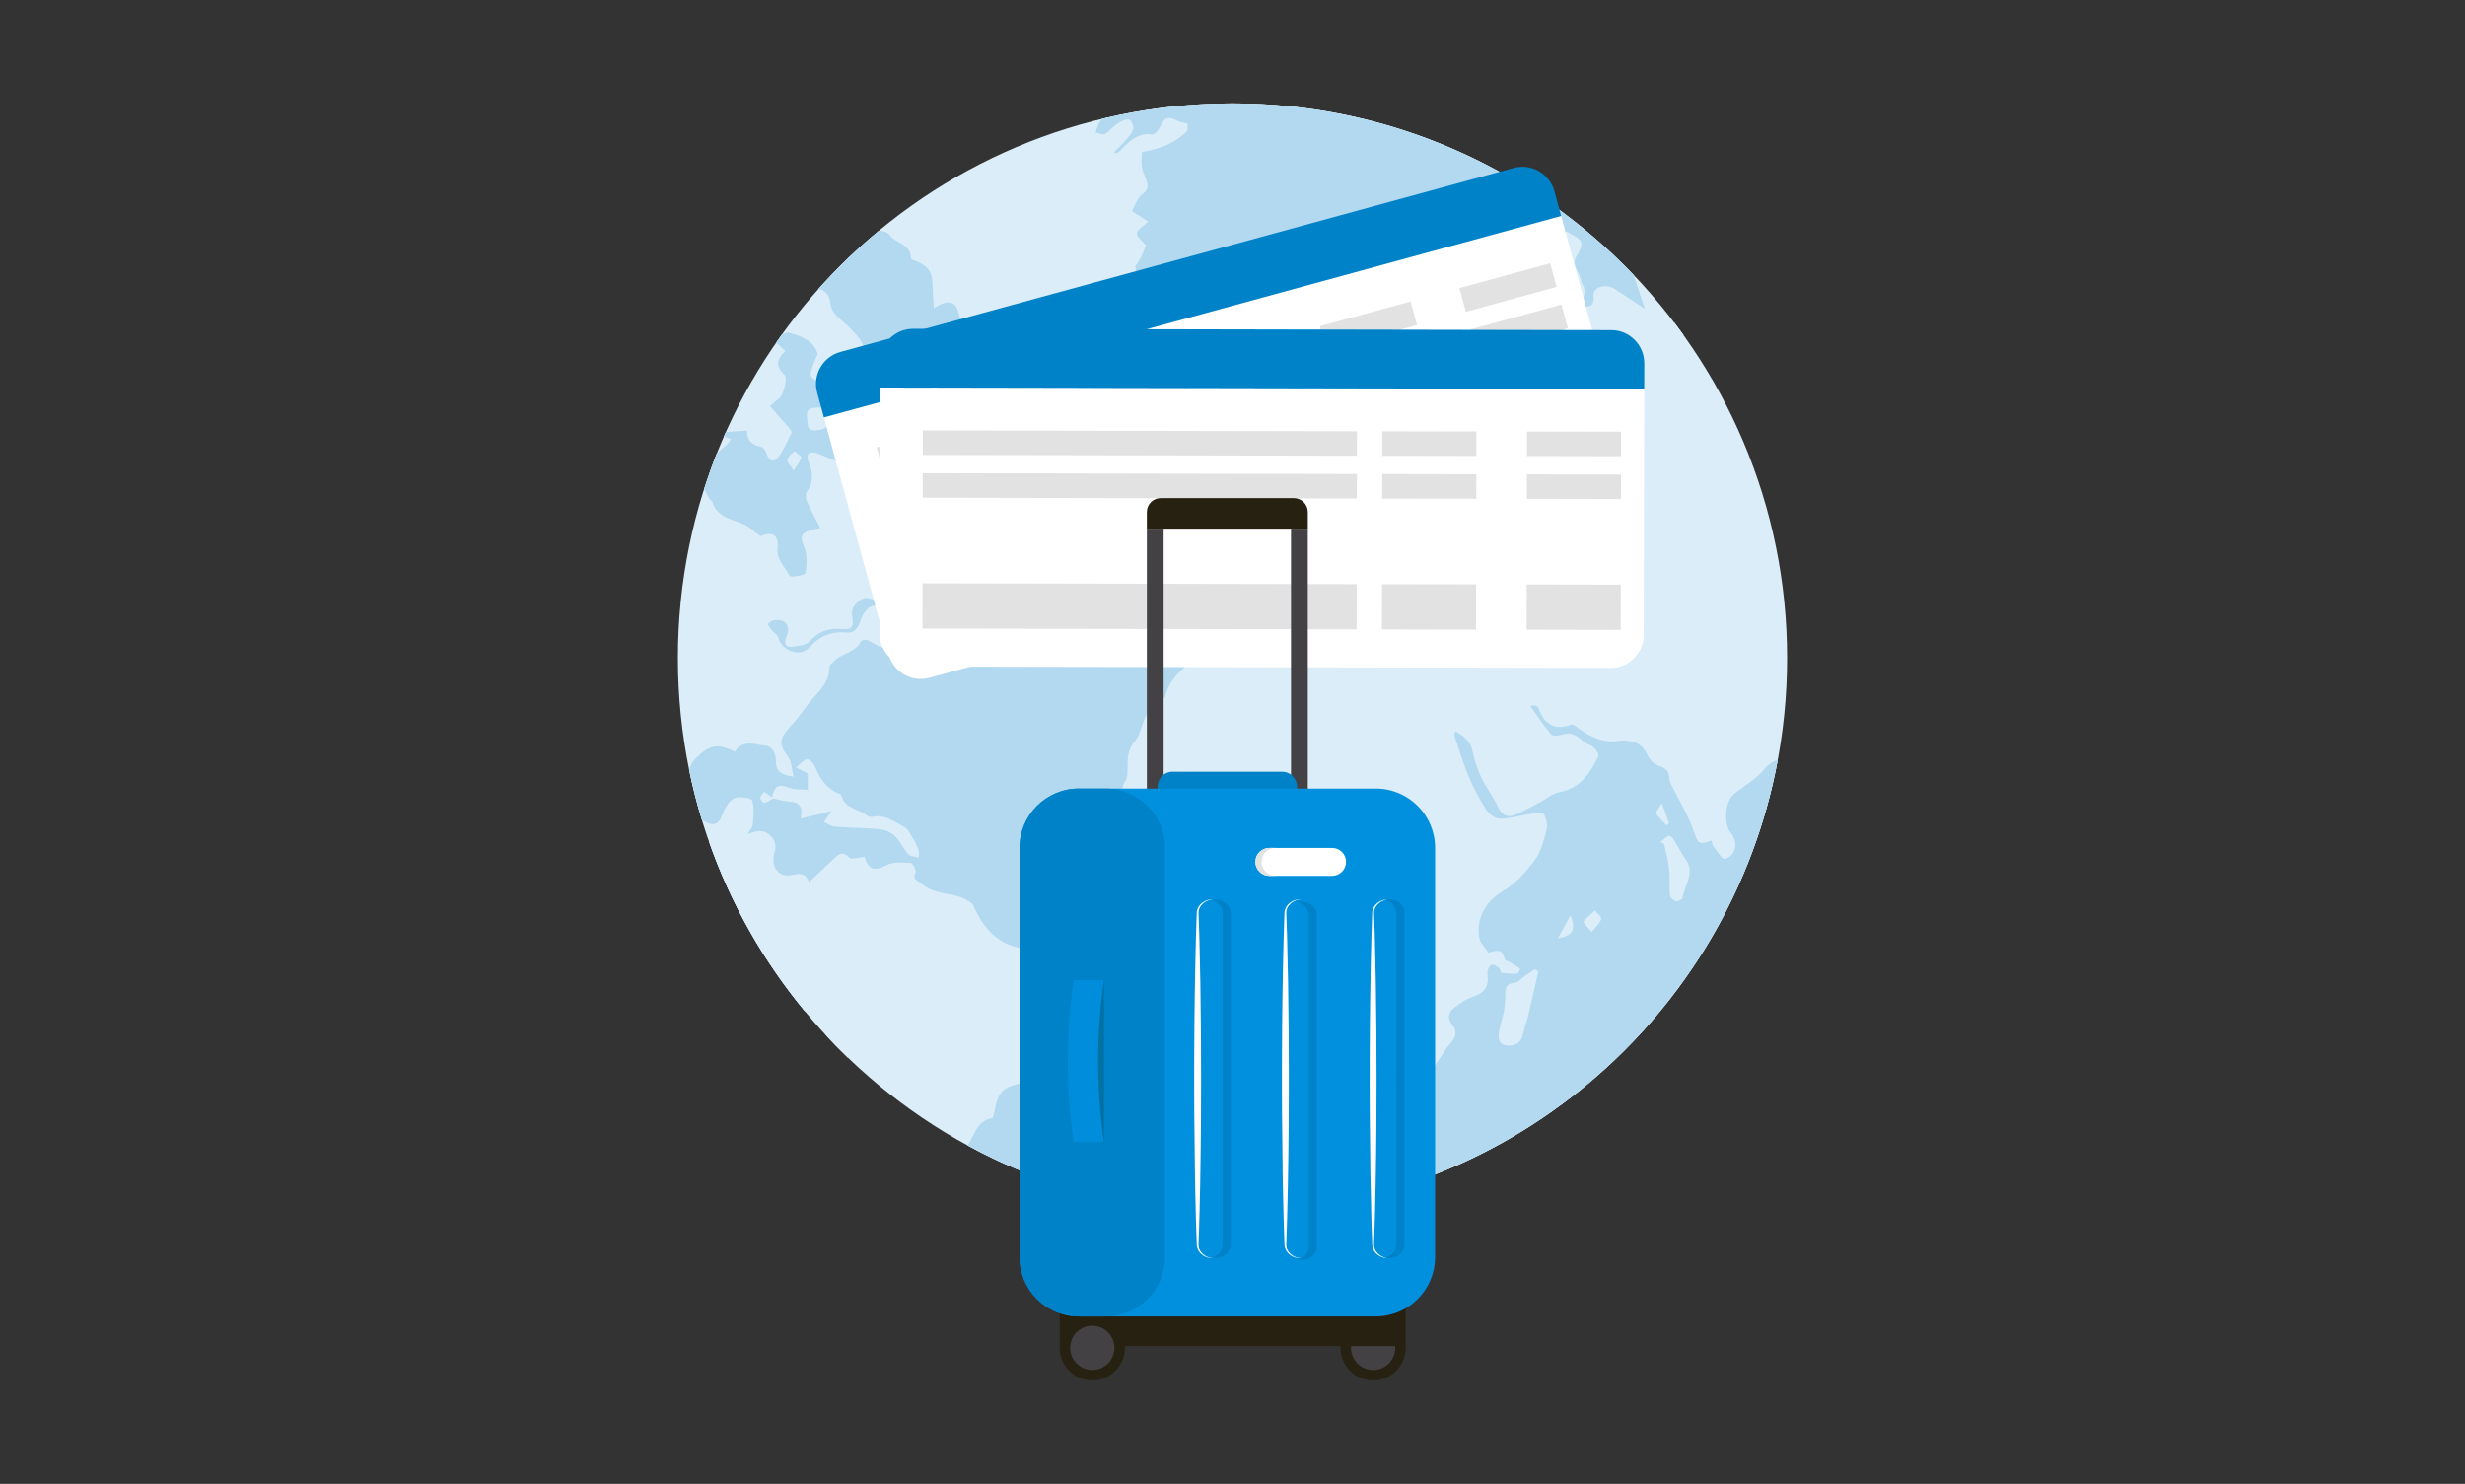 <?xml version="1.0" encoding="UTF-8"?>
<svg id="Travel" xmlns="http://www.w3.org/2000/svg" width="1794.21" height="1080" version="1.1" viewBox="0 0 1794.21 1080">
  <rect x="0" y="0" width="1794.21" height="1080" fill="#333333" stroke="none"/>
  <!-- Generator: Adobe Illustrator 29.6.0, SVG Export Plug-In . SVG Version: 2.1.1 Build 207)  -->
  <g id="_R_G_L_3_G">
    <path id="_R_G_L_3_G_D_0_P_0" d="M1300.792,478.922c0,222.96-180.743,403.687-403.687,403.687s-403.687-180.728-403.687-403.687S674.145,75.25,897.105,75.25s403.687,180.728,403.687,403.672Z" fill="#dbedf8"/>
    <path id="_R_G_L_3_G_D_1_P_0" d="M587.99,574.943c-.015-.015-.015-.03-.03-.046v.03q.015.015.03.015Z" fill="#dbedf8"/>
    <path id="_R_G_L_3_G_D_2_P_0" d="M607.977,758.613c-2.622-2.241-5.382-4.36-8.08-6.525,5.58,6.068,11.343,11.968,17.274,17.686,0-1.479-.091-2.927-.274-4.36-.229-2.638-5.9-4.345-8.919-6.8Z" fill="#dbedf8"/>
    <path id="_R_G_L_3_G_D_3_P_0" d="M603.525,583.206c-5.306-2.729-10.398-5.595-15.536-8.263,3.934,10.703,9.132,13.691,15.536,8.263Z" fill="#dbedf8"/>
    <path id="_R_G_L_3_G_D_4_P_0" d="M587.959,563.081v.03c.183.091.229.091,0-.03Z" fill="#dbedf8"/>
    <path id="_R_G_L_3_G_D_5_P_0" d="M1224.821,244.437c.168-.183.335-.366.503-.549-2.195-3.064-4.452-6.083-6.724-9.087-.64,2.272-1.418,4.513-2.256,6.647-1.464,3.446-4.543,6.037-8.263,10.489.991.991,3.4,3.659,5.672,6.022,4.254-5.168,7.288-9.483,11.069-13.523Z" fill="#dbedf8"/>
    <path id="_R_G_L_3_G_D_6_P_0" d="M577.485,674.469c2.028-4.223,4.086-8.355,7.44-11.633-.732-5.382-1.586-10.703-2.683-17.777-1.433,2.683-1.845,4.391-2.821,5.351-1.494,1.494-4.437,3.812-5.077,3.354-9.788-6.022-22.732-7.943-26.803-21.512-.366-1.662-2.516-3.4-4.376-4.04-4.528-1.586-9.331-2.866-14.148-3.537-6.022-.823-9.132-3.812-11.343-9.3-.457-1.174-1.021-2.226-1.708-3.156,16.008,45.738,39.975,87.726,70.3,124.286-1.387-4.406-1.631-9.605-3.446-13.981-1.433-3.857-4.559-7.318-7.547-10.444-7.471-7.852-8.035-22.945-1.265-31.361,1.357-1.86,2.409-4.162,3.476-6.251Z" fill="#dbedf8"/>
    <path id="_R_G_L_3_G_D_7_P_0" d="M1077.253,444.954c-8.05-13.066-17.701-16.39-29.654-10.901-3.751-4.391-7.852-9.026-12.075-13.874-2.47,3.979-4.452,7.943-7.196,11.526-2.378,3.4-7.776,6.846-2.836,10.886,2.958,2.439,9.864,3.491,13.112,1.738,7.349-3.873,13.783-3.324,20.948-.976,5.199,1.677,10.871,1.052,17.701,1.601Z" fill="#dbedf8"/>
    <path id="_R_G_L_3_G_D_8_P_0" d="M954.293,492.339c4.254.457,8.904.259,12.487,1.997,5.107,2.577,9.163,6.754,13.95,10.398,5.611-12.67,9.742-14.255,22.32-9.941,9.864,3.354,19.835,7.12,30.233,2.226,2.073-.915,4.94-.107,7.211.122,7.028,1.006,9.62-1.814,8.919-8.934-3.141.396-7.791,2.455-9.087,1.22-2.317-2.409-2.622-6.769-3.903-10.703q-19.332-.092-23.418-8.492c-2.485,1.357-5.153,2.592-8.934,4.681,2.043,1.54,3.705,3.629,5.458,3.812,4.894.762,7.272,3.354,4.711,7.074-1.387,1.952-7.333,3.217-9.041,1.952-6.464-4.864-11.77-10.718-17.487-16.374-.747-.823-.747-2.546-1.22-3.781-1.128-2.638-2.516-5.245-4.528-9.437-5.245,5.687-8.873,11.709-14.194,14.575-4.955,2.76-11.953,2.18-18.006,3.171-.091,2.729.686,6.495-.579,9.087-3.598,6.48.29,6.846,5.107,7.349Z" fill="#dbedf8"/>
    <path id="_R_G_L_3_G_D_9_P_0" d="M1132.033,421.536c1.57-.503,2.836-1.997,4.055-3.049-1.387-1.662-2.683-4.116-4.681-4.665-9.254-3.08-14.789,2.866-18.859,9.254-2.378,3.857-3.293,9.803-2.073,14.255,1.204,5.443,5.611,10.032,7.928,15.155.9,1.952.32,4.681-.579,6.815-.762,2.226-2.302,3.979-4.299,6.937,4.879,1.357,7.943,2.226,10.901,2.942,2.775.595,5.565.595,8.523.823-.854-3.08-1.54-6.358-2.287-9.575-.915-3.857-1.921-8.035-2.882-12.029-.579-3.034-.213-6.724-1.662-9.071-4.711-7.577-2.5-15.292,5.916-17.792Z" fill="#dbedf8"/>
    <path id="_R_G_L_3_G_D_10_P_0" d="M1284.342,559.635c-5.977,7.547-15.063,12.349-22.61,18.661-6.114,5.123-7.135,21.604-2.043,27.626,1.448,1.83,2.744,4.193,3.202,6.373,1.281,6.342-2.195,11.419-7.501,12.929-1.814.457-5.824-6.129-8.538-9.666-.762-.961-.686-2.5-.991-3.812-9.712,3.476-9.819,2.455-13.432-7.76-3.613-10.672-9.819-20.476-14.758-30.599-1.128-2.211-2.561-4.406-2.561-6.754-.213-5.321-2.5-7.577-7.486-9.132-3.461-1.128-7.211-4.665-8.431-7.836-3.049-7.044-8.096-9.986-15.124-10.581-1.586-.137-3.385-.229-5.046,0-12.105,2.272-21.985-3.049-31.514-9.986-1.037-.991-2.927-2.256-3.918-1.769-12.853,5.031-19.668-1.037-23.982-12.166-.076-.686-1.204-1.174-1.875-1.54-.381-.274-1.098,0-4.01,0,5.58,7.669,9.895,14.56,15.261,20.796,1.174,1.494,5.733,1.082,8.248.168,5.656-1.677,9.544,0,13.6,3.72,2.561,2.455,6.51,3.507,9.361,5.824,1.677,1.494,3.918,5.214,3.171,6.525-6.022,12.121-13.203,23.098-28.205,25.873-5.168,1.006-9.544,4.94-14.377,7.486-5.992,3.125-11.968,6.495-18.097,9.026-5.275,2.134-9.346.457-12.06-5.26-3.278-6.983-8.096-13.34-11.572-20.293-2.729-5.168-4.97-10.931-6.175-16.694-2.439-10.123-3.674-12.624-13.325-18.616-.32,1.052-1.204,2.134-1.067,2.927,3.324,10.108,6.495,20.537,10.718,30.477,3.522,8.355,7.821,16.481,12.791,24.074,2.195,3.171,6.815,6.388,10.184,6.251,8.111-.274,16.054-2.714,23.997-3.903,2.622-.32,7.135-.412,7.745.823,1.647,3.354,2.805,7.76,1.692,11.282-1.997,7.821-4.04,16.13-8.767,22.305-6.297,8.385-13.737,16.877-22.625,21.954-13.386,7.76-19.866,20.75-17.503,34.045.701,4.04,4.437,7.394,6.708,10.977,5.473-1.906,10.245-2.897,11.709,4.498.381,1.174,2.866,1.814,4.513,2.76,2.134,1.326,4.65,2.775,6.815,4.36.061.137-1.296,3.644-2.165,3.644-3.735.213-7.547,0-11.404-.64-.717-.046-.808-2.638-1.83-3.461-1.372-1.128-3.415-2.485-5.138-2.439-1.113,0-2.409,2.577-3.156,4.071-.244,1.235-.046,2.775,0,4.132,1.113,8.812-3.507,12.807-11.297,15.444-4.757,1.586-9.132,4.711-13.127,7.852-4.208,3.354-5.001,7.897-1.326,12.258,4.177,5.306,2.455,9.254-1.555,13.874-3.385,3.583-5.58,8.172-8.614,12.212-3.446,4.894-6.586,9.895-10.642,14.331-4.711,5.367-11.13,9.361-15.048,15.307-9.453,13.935-22.808,15.292-37.917,14.026-5.611-.366-8.324-2.592-8.507-8.538-.396-12.426-7.608-21.909-14.194-31.727-2.378-3.812-4.421-8.157-5.016-12.288-.701-6.312-.945-11.862-5.077-17.609-4.452-6.266-6.129-14.667-8.187-22.381-1.357-6.175.717-11.48,5.473-16.557,3.034-3.324,5.367-8.904,5.367-13.401-.091-11.114-3.43-21.375-12.929-28.815-6.861-5.26-11.358-11.023-4.543-20.155,1.906-2.531,1.128-8.538-.381-11.709-.884-1.631-6.434-.991-9.879-1.631-1.494-.32-3.4-1.357-4.604-2.592-5.839-5.763-12.548-6.937-18.585-1.799-5.641,4.757-11.435,3.476-17.731,2.668-4.559-.686-9.636-.412-13.645,1.174-6.358,2.363-12.105,3.507-17.442-1.936-10.428-11.175-21.909-21.832-30.629-34.273-4.711-6.678-9.437-16.207-3.4-26.01,1.509-2.226,1.311-5.717,1.372-8.751,0-7.074-.061-13.661,5.321-19.835,4.223-4.864,4.94-12.349,8.035-18.326,1.586-2.912,4.848-4.864,7.15-7.41,2.607-2.455,6.556-4.711,7.227-7.806,3.461-14.377,19.881-28.099,34.593-29.684,8.706-.762,17.152-4.269,25.614-6.449,1.021-.229,1.54-1.082,2.226-1.082h38.801c1.54-9.254,10.383-3.857,18.021-7.669-8.035-5.763-15.414-10.901-23.83-17.03,0,4.04.457,7.135-.29,9.758-.686,3.278-2.013,8.035-4.101,8.949-4.833,1.723-7.516-2.5-8.294-6.891-.244-3.049.366-6.312.686-9.498.381-2.805,1.403-5.626,1.738-7.76h-18.234c1.464,8.721-6.724,11.892-14.774,17.03,7.455-1.143,12.593-2.012,17.746-2.729.29,1.128.503,2.317.9,3.354-5.763,3.766-10.931,8.751-18.966,7.257-3.918-.64-7.257-.854-7.715,4.498-.366,1.586-1.982,4.086-3.263,4.315-9.712,1.814-19.408,3.186-29.074,4.36-1.235.046-3.446-1.143-3.781-2.226-4.315-13.569-8.675-27.55.518-40.357,2.363-3.171,9.239-3.263,13.996-4.254,2.058-.457,4.833.579,7.242.991,4.482.915,9.3,1.952,10.688-4.208,1.265-5.687.412-11.13-6.495-13.081-1.967-.549-4.193-.732-5.306-1.952-1.891-2.089-3.019-5.001-4.452-7.303,2.012-1.082,3.994-2.089,6.037-2.958,1.631-.64,3.415-.64,4.681-1.54,6.205-4.94,11.999-10.611,18.555-15.338,10.001-7.12,20.491-13.523,30.553-20.643,5.306-3.766,10.139-7.227,15.78-.961.473.488,3.857-.442,4.04-1.128,3.247-11.907,6.952-4.543,9.117-2.134,7.486-1.418,13.584-2.409,19.561-4.101,1.753-.534,4.299-2.394,4.94-4.025,3.308-8.751,6.51-17.609,9.026-26.65.488-2.165-1.022-5.26-1.86-7.76-1.342-2.851-3.247-5.351-4.543-8.294-.381-1.464-.32-3.263-.808-4.818q-5.229-12.349,4.376-21.329c3.385-3.278,7.242-6.22,9.941-10.032,1.631-2.317,1.631-5.946,2.043-8.98,0-.335-3.324-1.83-4.086-1.265-2.348,1.54-6.175,3.888-6.083,5.763,1.022,10.657-6.525,16.008-13.066,21.589-5.184,4.406-5.123,9.758-5.473,15.658-.381,3.537-2.378,6.952-3.476,10.581,0,.366-.198.732-.198,1.128-.747,3.232-1.769,6.358-2.455,9.529-.976,3.781-1.54,7.318-2.455,11.038-1.022,3.812-1.692,8.111-3.857,11.16-3.69,4.726-7.394,5.001-8.34-2.317-5.58,1.86-11.77,1.052-15.841,7.166-1.982,3.095-6.495,1.967-6.495-2.866-.061-4.65,1.022-9.102,1.57-14.24-1.952-.229-5.001.32-6.693-.945-3.644-2.5-8.172-5.534-9.483-9.453-2.089-5.763-1.891-12.38-2.089-18.722-.32-5.87,1.174-9.773,6.358-14.895,7.776-7.943,18.265-13.478,23.997-23.189,3.476-5.855,4.543-13.295,7.913-19.164,7.044-11.801,14.56-23.281,22.564-34.395,3.247-4.498,7.76-8.263,12.441-11.297,2.897-1.875,7.333-1.586,12.029-2.409,2.256-5.55,14.347-10.352,22.793-7.715,7.196,2.302,15.353,3.537,17.076,13.889.412,3.125,5.55,7.349,8.843,7.623,6.906.32,10.871,4.406,15.414,8.523,3.08,2.912,7.425,4.589,10.276,7.501,3.049,3.217,5.641,7.12,7.135,11.145,1.128,3.186.229,7.013.229,10.642,8.233-1.372,9.193-11.16,2.561-28.556,6.8-4.406,12.7-.991,17.929,2.821,7.73,5.489-.915,11.389.213,18.097,2.104-2.851,3.537-6.434,6.083-8.294,6.769-5.092,13.691-10.001,21.146-13.935,2.622-1.281,6.678.732,10.093.579,4.147,0,7.974-.351,12.014-.808,4.513-.549,8.126-1.052,7.242-7.989-.976-6.48,8.828-9.437,15.246-5.351,7.654,5.123,15.353,9.986,22.061,14.469-2.455-7.684-5.336-16.039-8.126-24.47-73.502-76.978-177.145-124.927-291.979-124.927-32.749,0-64.583,3.934-95.06,11.282-.747,1.128-1.692,2.226-2.287,3.415-.9,2.134-1.601,4.132-2.272,6.388,2.272.427,5.092,2.012,6.647,1.235,3.385-1.814,5.656-5.351,9.01-7.394,2.5-1.83,5.58-3.324,8.629-3.263,1.189,0,3.613,4.757,3.141,6.754-.747,3.095-3.568,5.992-5.733,8.584-2.439,2.958-5.321,5.489-8.538,8.843,1.662.274,1.952.503,2.134.274,1.082-.488,1.86-1.128,2.668-1.769,6.434-6.708,12.563-13.173,23.22-11.755,1.601.274,4.543-3.034,5.702-5.351,2.988-7.089,5.717-8.172,12.334-4.726,2.348,1.22,5.138,1.509,7.684,2.18v5.046c-9.209,9.605-20.933,13.6-33.115,15.551-.061,3.507-.686,6.724-.244,10.123.244,2.775,1.525,5.641,2.577,8.218,1.692,4.726,3.552,8.584-2.333,12.67-3.568,2.5-5.092,8.157-7.333,12.166,4.223,2.622,8.065,5.168,11.877,7.516-3.522,3.369-8.248,6.098-8.248,8.675.137,2.988,4.376,5.855,6.586,8.706-1.357,3.186-2.424,6.236-3.857,8.995-1.464,2.546-2.897,4.757-3.934,6.266.595,4.223,1.037,7.897,1.57,11.541-4.162-.93-8.218-1.83-11.618-2.699-4.985,2.409-10.2,4.864-16.557,7.776,5.062,2.988,9.437,6.754,14.56,8.34,8.111,2.5,9.849,5.9,5.092,14.53-6.266-4.543-12.532-9.117-19.957-14.53-1.967,5.443-3.72,10.276-6.098,17.152,6.769.366,13.051.686,20.171,1.235-1.022,1.906-1.433,3.446-2.195,4.36-5.611,5.672-22.153,8.401-29.456,5.626-1.677-.64-4.955,1.494-6.586,3.217-3.476,4.223-6.19,9.392-9.895,13.386-1.25,1.372-5.062,1.189-7.638.778-3.202-.595-7.73-3.949-9.651-2.866-4.116,3.003-8.843,7.318-10.337,12.121-2.226,6.358-1.098,13.661-2.455,20.369-.488,3.095-2.943,6.51-5.687,8.309-1.586.96-5.123-.945-7.76-1.677-1.967-.442-3.994-2.028-5.9-1.906-6.48.823-10.672-2.546-15.094-6.617-4.818-4.726-6.891-9.27-1.326-15.765-11.023-2.531-11.618-10.154-10.459-18.234.29-1.692,1.982-3.766,3.446-4.681,8.141-3.842,10.794-10.017,7.349-18.463-.457-1.494-1.128-3.034-1.479-4.726-1.921-11.114-7.227-13.569-18.677-6.175-.381-5.885-.762-10.794-.854-15.643-.198-10.672-2.744-14.758-12.41-18.753-1.265-.412-3.461-1.037-3.461-1.906.213-10.444-11.008-10.627-15.46-16.969-1.647-2.165-4.574-3.125-7.76-3.125-15.688,12.99-30.37,27.169-43.924,42.369,4.315.915,7.791,4.177,8.34,9.361.701,5.855,3.293,9.209,7.349,12.654,5.123,4.223,9.895,8.858,13.904,14.072,2.729,3.461,3.69,8.126,5.656,11.983,2.058,3.994,3.812,8.309,6.891,11.252,6.815,6.541,14.408,12.395,21.467,18.478-1.448,2.226-2.043,3.217-2.729,4.04-9.376,10.52-11.557,10.078-17.914-2.729-.823-1.448-2.821-3.263-3.903-3.141-1.525.152-3.522,2.455-3.43,3.735.32,3.949.686,8.294,2.882,11.252,2.409,3.446,6.693,6.449,10.642,8.08,7.791,3.125,4.97,7.166,1.662,11.358-2.775,3.385-7.532,5.656-5.534,11.389-2.058.579-5.275,2.577-6.449,1.677-10.825-7.227-21.512-14.987-32.947-22.976-1.296.503-3.003,1.952-5.016,2.18-3.446.229-8.767,1.784-8.767-4.177,0-4.62-3.537-12.014,6.236-12.014,6.159,0,8.568-3.278,9.041-9.224.213-3.4,2.333-6.525,3.232-9.849,1.021-3.308,1.281-6.906.717-10.749-6.434,2.668-7.288,16.191-16.42,7.623-2.256-2.058,1.891-11.084,4.437-16.923-2.897-9.773-11.938-13.035-21.375-15.582-1.342-.442-2.882,1.235-4.421,1.418-.076,0-.137.015-.213.015-1.509,2.104-3.003,4.238-4.467,6.373h.046c2.47.778,4.254,3.461,6.846,5.641-6.419,6.114-7.364,10.977-.564,17.335,2.119,1.982.229,9.666-1.647,13.874-1.387,3.415-5.626,5.778-9.041,8.812,4.543,5.031,9.102,10.489,13.981,15.932.778.991,2.165,2.821,1.891,3.278-3.003,6.114-5.626,12.654-9.651,17.914-3.491,4.498-7.028,3.003-8.629-2.668-.64-1.906-2.531-4.589-4.132-4.772-7.12-1.326-10.352-5.306-10.093-11.8-5.077.32-9.971.686-15.368,1.082-.503,1.098-.976,2.211-1.464,3.324,1.708.503,3.4,1.021,5.245,1.586-1.433,1.952-2.302,3.857-3.918,5.031-2.516,1.952-4.757,4.055-6.724,6.312-3.232,8.187-6.175,16.496-8.873,24.927.717,2.47,2.607,5.001,3.857,7.425.427.915,1.952,1.372,2.058,2.363,4.65,14.484,20.826,11.999,29.501,20.567,1.448,1.494,3.568,2.729,5.626,4.223,8.126-3.629,13.462-.915,12.319,8.401-.9,9.117,5.626,13.965,8.873,20.598.32,1.189,11.145-.595,11.358-2.089,1.082-5.992,1.494-13.173-.823-18.844-2.958-7.166-2.958-10.337,4.97-12.487,1.662-.396,3.247-.854,6.632-1.525-3.461-6.891-6.906-13.218-9.697-19.515-1.021-1.997-1.082-5.443,0-7.044,5.351-7.12,4.315-13.981,1.204-21.558-.793-1.723-1.128-4.574-.091-5.672.747-1.128,3.705-1.54,5.321-.945,5.915,1.906,11.45,5.306,17.442,6.449,10.398,1.952,12.456,8.66,11.755,17.503-.076,2.195,0,4.315,0,7.044,7.12-.991,13.325,13.981,20.46-.366,5.55,2.775,9.559,6.266,9.712,13.081,0,1.631,1.708,3.751,3.003,5.031,5.473,5.168,11.023,10.062,18.753,17.152-3.918,2.409-6.678,4.269-9.498,6.22.061.549.183,1.235.274,2.043,2.638-.412,5.656,0,7.852-1.326,6.419-3.339,12.258-2.394,13.31,4.223,1.021,5.443.152,11.892-1.647,17.335-1.677,4.818-4.04,8.08,2.775,9.94,1.159.457,2.714,2.729,2.394,3.415-.884,1.906-2.317,4.36-3.888,4.803-3.339.869-7.089,1.189-10.428.778-3.019-.274-5.519-1.86-8.279-2.866,1.22-2.18,2.363-4.437,3.568-6.708.793-1.677,1.586-3.4,3.186-6.678-2.805.64-4.162.564-4.711,1.128-10.703,11.633-23.647,11.45-37.399,7.776-5.702-1.647-13.127,5.9-12.227,11.892,1.586,8.843.473,10.977-8.08,10.383-9.422-.717-16.252,1.952-22.671,8.949-2.76,3.08-8.675,3.537-13.371,3.949-4.787.457-5.214-3.049-3.766-6.724,3.629-8.431-.229-13.843-8.919-12.471-1.723.229-3.08,1.631-4.62,2.485.991,1.631,1.952,3.324,3.247,4.757,1.433,1.83,4.101,3.385,4.62,5.412,2.302,9.3,15.658,14.469,22.381,7.166,7.76-8.568,16.313-11.922,27.428-11.023,5.809.64,8.446-3.674,10.047-9.026,1.265-3.69,4.01-7.852,7.013-9.62,3.476-1.921,7.15-.549,10.444,3.674,1.936,2.485,8.096,1.448,12.212,2.256,4.391.869,11.618-3.034,11.618,6.053,0,7.654-4.513,9.88-11.618,10.931-4.421.762-8.157,6.48-12.258,6.754-3.964.274-8.141-3.674-12.365-5.306-1.433-.686-4.33-.137-4.742.64-4.086,8.538-14.438,8.66-20.064,14.972-1.113,1.22-2.927,2.5-2.927,3.735.107,9.071-4.848,15.155-10.642,21.36-6.342,6.952-11.343,15.17-17.838,22.061-8.37,9.346-8.69,12.578-1.311,22.549,2.272,3.278,2.134,8.233,3.72,13.843-8.797-.9-13.127-3.857-12.913-11.069,0-6.129-2.805-11.114-8.233-11.48-7.242-.64-16.024-4.665-21.543,4.482-12.929-6.205-18.509-5.214-28.922,5.184-2.043,2.089-3.522,4.757-4.498,7.76,2.516,12.334,5.611,24.47,9.239,36.362,1.418,1.159,2.958,2.089,4.62,2.714,4.879,1.906,7.943.046,9.956-5.351,1.738-4.772,4.742-10.352,8.858-12.67,3.4-1.891,12.517-.442,13.218,1.509,1.83,5.489.854,11.922.381,18.006-.305,1.875-2.272,3.461-3.476,6.586,8.035-3.949,14.53-3.003,18.966,4.269.991,1.723,1.433,4.803.915,6.937-1.723,6.449-2.638,12.67,3.4,17.167,2.256,1.494,5.672,1.906,8.37,1.357,5.016-.823,9.986-2.866,12.776,5.092,6.327-5.733,11.953-11.267,17.777-16.664,3.293-3.125,6.388-6.586,11.557-1.235,1.723,1.677,6.937-.183,11.236-.488,2.272,8.843,6.891,10.886,15.963,6.037,4.879-2.592,11.648-1.86,17.548-1.631,1.357.031,4.162,5.306,3.583,6.891-2.5,5.534,1.052,5.443,4.376,8.309,10.2,8.889,24.058,5.717,34.456,12.792,1.25.915,2.882,1.952,3.232,3.186,8.446,19.332,21.817,31.712,44.016,31.758.701,0,1.784-.229,2.5.274,7.242,5.138,15.475,7.76,24.348,9.895,6.098,1.586,6.632,19.332,1.25,25.415-2.348,2.775-4.787,5.321-7.532,7.532-5.153,3.903-7.12,8.614-6.815,14.987.198,3.034-1.814,6.129-3.095,9.026-.701,1.86-2.927,3.491-2.866,4.818,1.769,10.977-10.001,14.606-12.395,23.311-.244.823-2.119,1.281-3.339,1.738-15.261,3.537-18.143,6.449-20.994,22.183-.183,1.372-.823,3.507-1.372,3.644-11.191,1.814-12.761,12.227-17.884,19.911,57.28,31.178,122.945,48.894,192.757,48.894,197.62,0,362.05-142.002,396.857-329.53-3.339.915-6.449,2.866-9.62,6.556ZM1124.913,185.983c1.204-1.357,1.753-3.629,1.814-5.397.976-7.76,5.717-10.764,14.042-11.938,3.4,2.272,8.172,3.812,9.864,7.181,1.235,2.134-.686,7.074-2.668,9.879-5.077,7.227,1.86,12.121,2.866,18.25.259,2.577,2.561,4.864,2.622,7.349.32,2.18-.656,5.138-2.195,6.358-1.098.915-3.827-.366-6.038-.961-2.912-.9-6.495-1.57-8.843-3.446-4.345-3.217-8.599-7.166-12.456-11.023-5.123-5.595-3.461-10.977.991-16.252ZM1110.947,213.258c1.326-.183,2.577-.366,3.842-.366,2.363,3.552,6.22,6.861,6.632,10.627.152,2.317-4.62,5.763-7.897,7.12-1.555.549-6.769-2.958-6.663-3.994.457-4.635,2.546-8.98,4.086-13.386ZM857.587,354.27c.427-.9,5.428-1.128,6.632,0,6.586,6.037,9.849,13.889,9.239,23.022,4.543-7.898,4.086-7.577-1.006-14.072-2.15-2.76-2.79-6.769-4.132-10.352-1.753-4.711-3.613-9.437-5.001-14.118-.93-2.988-2.211-6.617-1.189-8.98.671-2.089,4.437-3.095,7.105-4.177,3.781-1.448,7.852-2.668,11.938-3.674,2.18-.595,4.97-1.235,6.846-.457,1.433.778,2.729,3.537,2.729,5.443,0,16.756,1.814,32.916,16.557,44.122-5.519,14.697-17.67,20.369-31.056,24.135-2.18.686-5.29-1.448-8.08-2.317.762-2.485,1.494-5.214,3.095-10.108-3.491,2.211-5.656,4.162-7.836,4.528-3.522.473-8.035,1.052-10.535-.579-2.18-1.418-2.561-5.946-3.263-9.178-.183-1.403,1.616-3.674,1.021-4.589-5.306-9.071,4.284-12.609,6.937-18.646ZM577.683,342.515c-2.409-3.766-5.092-6.266-4.513-8.08.457-2.302,3.247-4.177,5.092-6.159,1.784,1.54,5.077,3.491,5.001,4.803-.732,2.821-3.049,5.26-5.58,9.437ZM668.794,624.218c-2.638-.778-6.083-.671-7.562-2.363-3.735-4.116-5.961-9.697-9.956-13.432-2.851-2.714-7.379-4.665-11.389-4.894-10.596-1.037-21.467-1.006-32.246-1.814-2.668-.229-5.321-2.272-7.989-3.415,1.738-2.485,3.339-4.848,5.626-8.035-7.333,1.875-14.301,3.735-22.534,5.55,2.104-8.995-1.357-12.166-8.782-12.487-3.735-.213-7.44-1.494-11.252-2.226-2.119,1.281-4.162,2.729-6.556,3.324-.732.122-2.805-2.592-2.729-3.812,0-1.494,1.708-3.003,2.821-4.36,1.936,1.281,3.69,2.683,5.717,4.086,1.982-8.767,4.62-9.773,12.624-6.861,4.132,1.448,8.98.961,13.371,1.418v-11.785c-.259-.122-.808-.412-1.326-.793-2.272-1.052-4.681-2.455-7.12-3.766,2.668-2.134,4.909-5.123,7.867-5.961,1.418-.396,4.818,3.003,5.824,5.367,3.446,8.355,7.852,15.566,16.664,19.286,1.052.366,2.439,1.098,2.653,1.967,2.561,9.559,12.456,9.468,18.448,14.331.991.778,2.699,1.174,3.949.991,9.178-2.028,16.13,3.461,23.388,7.501,2.424,1.265,3.934,4.391,5.382,6.769,1.952,2.897,3.537,6.114,4.681,9.209.808,1.845.427,4.162.427,6.205ZM1112.274,739.769c-1.052,3.964-2.638,7.623-3.369,11.755-1.052,6.083-4.543,9.681-11.023,9.544-6.693-.152-7.669-5.001-6.815-9.895.747-5.229,2.607-10.261,3.69-15.475.518-3.644.93-7.577.93-11.358,0-4.757.351-8.477,6.647-8.98,2.836-.183,5.29-3.507,7.943-5.351,2.272-1.54,4.513-3.003,6.785-4.498.762.412,1.738,1.006,2.714,1.494-2.516,11.038-4.985,21.878-7.501,32.764ZM1133.893,682.946c2.882-5.306,5.763-10.428,9.239-16.877,3.979,10.749,1.906,14.896-9.239,16.877ZM1165.483,668.783c-.595,2.958-3.613,5.275-6.952,9.681-3.186-3.903-6.251-7.181-5.961-7.532,2.256-3.095,5.489-5.626,8.401-8.218,1.586,2.089,4.94,4.498,4.513,6.068ZM1209.59,584.517c2.211,6.205,3.888,10.474,5.306,14.697-.579.457-1.143,1.037-1.86,1.54-2.516-2.851-5.855-5.443-7.516-8.751-.656-1.128,2.15-4.223,4.071-7.486ZM1224.668,653.628c-.091,1.052-3.629,2.729-5.001,2.317-1.662-.488-4.147-2.851-4.238-4.543-.534-6.342.198-12.685-.534-18.966-.579-6.159-2.394-12.197-3.705-18.234-.9-.503-1.708-1.006-2.622-1.464,2.348-1.586,4.97-4.757,6.861-4.452,2.028.518,3.476,4.101,5.092,6.632,2.241,3.415,3.918,7.135,6.266,10.306,7.425,10.032-.686,18.92-2.119,28.404Z" fill="#dbedf8"/>
    <path id="_R_G_L_3_G_D_11_P_0" d="M1078.915,273.13c-3.11-3.857-5.321-9.895-9.148-11.13-8.767-2.668-14.956-7.852-21.116-13.752-1.799-1.799-4.589-2.439-7.028-3.812,3.933,9.041,7.028,17.03,10.764,24.836,1.738,3.644,3.918,7.349,6.617,10.123,1.845,1.769,5.001,1.799,7.623,2.622.396-.854,1.022-1.769,1.433-2.577-2.241-3.095-4.437-6.403-6.663-9.544.518-.717.945-1.357,1.464-2.043,4.559,2.592,9.01,5.184,13.447,7.897.945-.854,1.677-1.677,2.607-2.622Z" fill="#dbedf8"/>
    <path id="_R_G_L_3_G_D_12_P_0" d="M587.99,574.943c-.015-.015-.015-.03-.03-.046v.03q.015.015.03.015Z" fill="#dbedf8"/>
    <path id="_R_G_L_3_G_D_13_P_0" d="M607.977,758.613c-2.622-2.241-5.382-4.36-8.08-6.525,5.58,6.068,11.343,11.968,17.274,17.686,0-1.479-.091-2.927-.274-4.36-.229-2.638-5.9-4.345-8.919-6.8Z" fill="#dbedf8"/>
    <path id="_R_G_L_3_G_D_14_P_0" d="M603.525,583.206c-5.306-2.729-10.398-5.595-15.536-8.263,3.934,10.703,9.132,13.691,15.536,8.263Z" fill="#dbedf8"/>
    <path id="_R_G_L_3_G_D_15_P_0" d="M587.959,563.081v.03c.183.091.229.091,0-.03Z" fill="#dbedf8"/>
    <path id="_R_G_L_3_G_D_16_P_0" d="M1224.821,244.437c.168-.183.335-.366.503-.549-2.195-3.064-4.452-6.083-6.724-9.087-.64,2.272-1.418,4.513-2.256,6.647-1.464,3.446-4.543,6.037-8.263,10.489.991.991,3.4,3.659,5.672,6.022,4.254-5.168,7.288-9.483,11.069-13.523Z" fill="#dbedf8"/>
    <path id="_R_G_L_3_G_D_17_P_0" d="M577.485,674.469c2.028-4.223,4.086-8.355,7.44-11.633-.732-5.382-1.586-10.703-2.683-17.777-1.433,2.683-1.845,4.391-2.821,5.351-1.494,1.494-4.437,3.812-5.077,3.354-9.788-6.022-22.732-7.943-26.803-21.512-.366-1.662-2.516-3.4-4.376-4.04-4.528-1.586-9.331-2.866-14.148-3.537-6.022-.823-9.132-3.812-11.343-9.3-.457-1.174-1.021-2.226-1.708-3.156,16.008,45.738,39.975,87.726,70.3,124.286-1.387-4.406-1.631-9.605-3.446-13.981-1.433-3.857-4.559-7.318-7.547-10.444-7.471-7.852-8.035-22.945-1.265-31.361,1.357-1.86,2.409-4.162,3.476-6.251Z" fill="#dbedf8"/>
    <path id="_R_G_L_3_G_D_18_P_0" d="M1077.253,444.954c-8.05-13.066-17.701-16.39-29.654-10.901-3.751-4.391-7.852-9.026-12.075-13.874-2.47,3.979-4.452,7.943-7.196,11.526-2.378,3.4-7.776,6.846-2.836,10.886,2.958,2.439,9.864,3.491,13.112,1.738,7.349-3.873,13.783-3.324,20.948-.976,5.199,1.677,10.871,1.052,17.701,1.601Z" fill="#dbedf8"/>
    <path id="_R_G_L_3_G_D_19_P_0" d="M954.293,492.339c4.254.457,8.904.259,12.487,1.997,5.107,2.577,9.163,6.754,13.95,10.398,5.611-12.67,9.742-14.255,22.32-9.941,9.864,3.354,19.835,7.12,30.233,2.226,2.073-.915,4.94-.107,7.211.122,7.028,1.006,9.62-1.814,8.919-8.934-3.141.396-7.791,2.455-9.087,1.22-2.317-2.409-2.622-6.769-3.903-10.703q-19.332-.092-23.418-8.492c-2.485,1.357-5.153,2.592-8.934,4.681,2.043,1.54,3.705,3.629,5.458,3.812,4.894.762,7.272,3.354,4.711,7.074-1.387,1.952-7.333,3.217-9.041,1.952-6.464-4.864-11.77-10.718-17.487-16.374-.747-.823-.747-2.546-1.22-3.781-1.128-2.638-2.516-5.245-4.528-9.437-5.245,5.687-8.873,11.709-14.194,14.575-4.955,2.76-11.953,2.18-18.006,3.171-.091,2.729.686,6.495-.579,9.087-3.598,6.48.29,6.846,5.107,7.349Z" fill="#dbedf8"/>
    <path id="_R_G_L_3_G_D_20_P_0" d="M1132.033,421.536c1.57-.503,2.836-1.997,4.055-3.049-1.387-1.662-2.683-4.116-4.681-4.665-9.254-3.08-14.789,2.866-18.859,9.254-2.378,3.857-3.293,9.803-2.073,14.255,1.204,5.443,5.611,10.032,7.928,15.155.9,1.952.32,4.681-.579,6.815-.762,2.226-2.302,3.979-4.299,6.937,4.879,1.357,7.943,2.226,10.901,2.942,2.775.595,5.565.595,8.523.823-.854-3.08-1.54-6.358-2.287-9.575-.915-3.857-1.921-8.035-2.882-12.029-.579-3.034-.213-6.724-1.662-9.071-4.711-7.577-2.5-15.292,5.916-17.792Z" fill="#dbedf8"/>
    <path id="_R_G_L_3_G_D_21_P_0" d="M1284.342,559.635c-5.977,7.547-15.063,12.349-22.61,18.661-6.114,5.123-7.135,21.604-2.043,27.626,1.448,1.83,2.744,4.193,3.202,6.373,1.281,6.342-2.195,11.419-7.501,12.929-1.814.457-5.824-6.129-8.538-9.666-.762-.961-.686-2.5-.991-3.812-9.712,3.476-9.819,2.455-13.432-7.76-3.613-10.672-9.819-20.476-14.758-30.599-1.128-2.211-2.561-4.406-2.561-6.754-.213-5.321-2.5-7.577-7.486-9.132-3.461-1.128-7.211-4.665-8.431-7.836-3.049-7.044-8.096-9.986-15.124-10.581-1.586-.137-3.385-.229-5.046,0-12.105,2.272-21.985-3.049-31.514-9.986-1.037-.991-2.927-2.256-3.918-1.769-12.853,5.031-19.668-1.037-23.982-12.166-.076-.686-1.204-1.174-1.875-1.54-.381-.274-1.098,0-4.01,0,5.58,7.669,9.895,14.56,15.261,20.796,1.174,1.494,5.733,1.082,8.248.168,5.656-1.677,9.544,0,13.6,3.72,2.561,2.455,6.51,3.507,9.361,5.824,1.677,1.494,3.918,5.214,3.171,6.525-6.022,12.121-13.203,23.098-28.205,25.873-5.168,1.006-9.544,4.94-14.377,7.486-5.992,3.125-11.968,6.495-18.097,9.026-5.275,2.134-9.346.457-12.06-5.26-3.278-6.983-8.096-13.34-11.572-20.293-2.729-5.168-4.97-10.931-6.175-16.694-2.439-10.123-3.674-12.624-13.325-18.616-.32,1.052-1.204,2.134-1.067,2.927,3.324,10.108,6.495,20.537,10.718,30.477,3.522,8.355,7.821,16.481,12.791,24.074,2.195,3.171,6.815,6.388,10.184,6.251,8.111-.274,16.054-2.714,23.997-3.903,2.622-.32,7.135-.412,7.745.823,1.647,3.354,2.805,7.76,1.692,11.282-1.997,7.821-4.04,16.13-8.767,22.305-6.297,8.385-13.737,16.877-22.625,21.954-13.386,7.76-19.866,20.75-17.503,34.045.701,4.04,4.437,7.394,6.708,10.977,5.473-1.906,10.245-2.897,11.709,4.498.381,1.174,2.866,1.814,4.513,2.76,2.134,1.326,4.65,2.775,6.815,4.36.061.137-1.296,3.644-2.165,3.644-3.735.213-7.547,0-11.404-.64-.717-.046-.808-2.638-1.83-3.461-1.372-1.128-3.415-2.485-5.138-2.439-1.113,0-2.409,2.577-3.156,4.071-.244,1.235-.046,2.775,0,4.132,1.113,8.812-3.507,12.807-11.297,15.444-4.757,1.586-9.132,4.711-13.127,7.852-4.208,3.354-5.001,7.897-1.326,12.258,4.177,5.306,2.455,9.254-1.555,13.874-3.385,3.583-5.58,8.172-8.614,12.212-3.446,4.894-6.586,9.895-10.642,14.331-4.711,5.367-11.13,9.361-15.048,15.307-9.453,13.935-22.808,15.292-37.917,14.026-5.611-.366-8.324-2.592-8.507-8.538-.396-12.426-7.608-21.909-14.194-31.727-2.378-3.812-4.421-8.157-5.016-12.288-.701-6.312-.945-11.862-5.077-17.609-4.452-6.266-6.129-14.667-8.187-22.381-1.357-6.175.717-11.48,5.473-16.557,3.034-3.324,5.367-8.904,5.367-13.401-.091-11.114-3.43-21.375-12.929-28.815-6.861-5.26-11.358-11.023-4.543-20.155,1.906-2.531,1.128-8.538-.381-11.709-.884-1.631-6.434-.991-9.879-1.631-1.494-.32-3.4-1.357-4.604-2.592-5.839-5.763-12.548-6.937-18.585-1.799-5.641,4.757-11.435,3.476-17.731,2.668-4.559-.686-9.636-.412-13.645,1.174-6.358,2.363-12.105,3.507-17.442-1.936-10.428-11.175-21.909-21.832-30.629-34.273-4.711-6.678-9.437-16.207-3.4-26.01,1.509-2.226,1.311-5.717,1.372-8.751,0-7.074-.061-13.661,5.321-19.835,4.223-4.864,4.94-12.349,8.035-18.326,1.586-2.912,4.848-4.864,7.15-7.41,2.607-2.455,6.556-4.711,7.227-7.806,3.461-14.377,19.881-28.099,34.593-29.684,8.706-.762,17.152-4.269,25.614-6.449,1.021-.229,1.54-1.082,2.226-1.082h38.801c1.54-9.254,10.383-3.857,18.021-7.669-8.035-5.763-15.414-10.901-23.83-17.03,0,4.04.457,7.135-.29,9.758-.686,3.278-2.013,8.035-4.101,8.949-4.833,1.723-7.516-2.5-8.294-6.891-.244-3.049.366-6.312.686-9.498.381-2.805,1.403-5.626,1.738-7.76h-18.234c1.464,8.721-6.724,11.892-14.774,17.03,7.455-1.143,12.593-2.012,17.746-2.729.29,1.128.503,2.317.9,3.354-5.763,3.766-10.931,8.751-18.966,7.257-3.918-.64-7.257-.854-7.715,4.498-.366,1.586-1.982,4.086-3.263,4.315-9.712,1.814-19.408,3.186-29.074,4.36-1.235.046-3.446-1.143-3.781-2.226-4.315-13.569-8.675-27.55.518-40.357,2.363-3.171,9.239-3.263,13.996-4.254,2.058-.457,4.833.579,7.242.991,4.482.915,9.3,1.952,10.688-4.208,1.265-5.687.412-11.13-6.495-13.081-1.967-.549-4.193-.732-5.306-1.952-1.891-2.089-3.019-5.001-4.452-7.303,2.012-1.082,3.994-2.089,6.037-2.958,1.631-.64,3.415-.64,4.681-1.54,6.205-4.94,11.999-10.611,18.555-15.338,10.001-7.12,20.491-13.523,30.553-20.643,5.306-3.766,10.139-7.227,15.78-.961.473.488,3.857-.442,4.04-1.128,3.247-11.907,6.952-4.543,9.117-2.134,7.486-1.418,13.584-2.409,19.561-4.101,1.753-.534,4.299-2.394,4.94-4.025,3.308-8.751,6.51-17.609,9.026-26.65.488-2.165-1.022-5.26-1.86-7.76-1.342-2.851-3.247-5.351-4.543-8.294-.381-1.464-.32-3.263-.808-4.818q-5.229-12.349,4.376-21.329c3.385-3.278,7.242-6.22,9.941-10.032,1.631-2.317,1.631-5.946,2.043-8.98,0-.335-3.324-1.83-4.086-1.265-2.348,1.54-6.175,3.888-6.083,5.763,1.022,10.657-6.525,16.008-13.066,21.589-5.184,4.406-5.123,9.758-5.473,15.658-.381,3.537-2.378,6.952-3.476,10.581,0,.366-.198.732-.198,1.128-.747,3.232-1.769,6.358-2.455,9.529-.976,3.781-1.54,7.318-2.455,11.038-1.022,3.812-1.692,8.111-3.857,11.16-3.69,4.726-7.394,5.001-8.34-2.317-5.58,1.86-11.77,1.052-15.841,7.166-1.982,3.095-6.495,1.967-6.495-2.866-.061-4.65,1.022-9.102,1.57-14.24-1.952-.229-5.001.32-6.693-.945-3.644-2.5-8.172-5.534-9.483-9.453-2.089-5.763-1.891-12.38-2.089-18.722-.32-5.87,1.174-9.773,6.358-14.895,7.776-7.943,18.265-13.478,23.997-23.189,3.476-5.855,4.543-13.295,7.913-19.164,7.044-11.801,14.56-23.281,22.564-34.395,3.247-4.498,7.76-8.263,12.441-11.297,2.897-1.875,7.333-1.586,12.029-2.409,2.256-5.55,14.347-10.352,22.793-7.715,7.196,2.302,15.353,3.537,17.076,13.889.412,3.125,5.55,7.349,8.843,7.623,6.906.32,10.871,4.406,15.414,8.523,3.08,2.912,7.425,4.589,10.276,7.501,3.049,3.217,5.641,7.12,7.135,11.145,1.128,3.186.229,7.013.229,10.642,8.233-1.372,9.193-11.16,2.561-28.556,6.8-4.406,12.7-.991,17.929,2.821,7.73,5.489-.915,11.389.213,18.097,2.104-2.851,3.537-6.434,6.083-8.294,6.769-5.092,13.691-10.001,21.146-13.935,2.622-1.281,6.678.732,10.093.579,4.147,0,7.974-.351,12.014-.808,4.513-.549,8.126-1.052,7.242-7.989-.976-6.48,8.828-9.437,15.246-5.351,7.654,5.123,15.353,9.986,22.061,14.469-2.455-7.684-5.336-16.039-8.126-24.47-73.502-76.978-177.145-124.927-291.979-124.927-32.749,0-64.583,3.934-95.06,11.282-.747,1.128-1.692,2.226-2.287,3.415-.9,2.134-1.601,4.132-2.272,6.388,2.272.427,5.092,2.012,6.647,1.235,3.385-1.814,5.656-5.351,9.01-7.394,2.5-1.83,5.58-3.324,8.629-3.263,1.189,0,3.613,4.757,3.141,6.754-.747,3.095-3.568,5.992-5.733,8.584-2.439,2.958-5.321,5.489-8.538,8.843,1.662.274,1.952.503,2.134.274,1.082-.488,1.86-1.128,2.668-1.769,6.434-6.708,12.563-13.173,23.22-11.755,1.601.274,4.543-3.034,5.702-5.351,2.988-7.089,5.717-8.172,12.334-4.726,2.348,1.22,5.138,1.509,7.684,2.18v5.046c-9.209,9.605-20.933,13.6-33.115,15.551-.061,3.507-.686,6.724-.244,10.123.244,2.775,1.525,5.641,2.577,8.218,1.692,4.726,3.552,8.584-2.333,12.67-3.568,2.5-5.092,8.157-7.333,12.166,4.223,2.622,8.065,5.168,11.877,7.516-3.522,3.369-8.248,6.098-8.248,8.675.137,2.988,4.376,5.855,6.586,8.706-1.357,3.186-2.424,6.236-3.857,8.995-1.464,2.546-2.897,4.757-3.934,6.266.595,4.223,1.037,7.897,1.57,11.541-4.162-.93-8.218-1.83-11.618-2.699-4.985,2.409-10.2,4.864-16.557,7.776,5.062,2.988,9.437,6.754,14.56,8.34,8.111,2.5,9.849,5.9,5.092,14.53-6.266-4.543-12.532-9.117-19.957-14.53-1.967,5.443-3.72,10.276-6.098,17.152,6.769.366,13.051.686,20.171,1.235-1.022,1.906-1.433,3.446-2.195,4.36-5.611,5.672-22.153,8.401-29.456,5.626-1.677-.64-4.955,1.494-6.586,3.217-3.476,4.223-6.19,9.392-9.895,13.386-1.25,1.372-5.062,1.189-7.638.778-3.202-.595-7.73-3.949-9.651-2.866-4.116,3.003-8.843,7.318-10.337,12.121-2.226,6.358-1.098,13.661-2.455,20.369-.488,3.095-2.943,6.51-5.687,8.309-1.586.96-5.123-.945-7.76-1.677-1.967-.442-3.994-2.028-5.9-1.906-6.48.823-10.672-2.546-15.094-6.617-4.818-4.726-6.891-9.27-1.326-15.765-11.023-2.531-11.618-10.154-10.459-18.234.29-1.692,1.982-3.766,3.446-4.681,8.141-3.842,10.794-10.017,7.349-18.463-.457-1.494-1.128-3.034-1.479-4.726-1.921-11.114-7.227-13.569-18.677-6.175-.381-5.885-.762-10.794-.854-15.643-.198-10.672-2.744-14.758-12.41-18.753-1.265-.412-3.461-1.037-3.461-1.906.213-10.444-11.008-10.627-15.46-16.969-1.647-2.165-4.574-3.125-7.76-3.125-15.688,12.99-30.37,27.169-43.924,42.369,4.315.915,7.791,4.177,8.34,9.361.701,5.855,3.293,9.209,7.349,12.654,5.123,4.223,9.895,8.858,13.904,14.072,2.729,3.461,3.69,8.126,5.656,11.983,2.058,3.994,3.812,8.309,6.891,11.252,6.815,6.541,14.408,12.395,21.467,18.478-1.448,2.226-2.043,3.217-2.729,4.04-9.376,10.52-11.557,10.078-17.914-2.729-.823-1.448-2.821-3.263-3.903-3.141-1.525.152-3.522,2.455-3.43,3.735.32,3.949.686,8.294,2.882,11.252,2.409,3.446,6.693,6.449,10.642,8.08,7.791,3.125,4.97,7.166,1.662,11.358-2.775,3.385-7.532,5.656-5.534,11.389-2.058.579-5.275,2.577-6.449,1.677-10.825-7.227-21.512-14.987-32.947-22.976-1.296.503-3.003,1.952-5.016,2.18-3.446.229-8.767,1.784-8.767-4.177,0-4.62-3.537-12.014,6.236-12.014,6.159,0,8.568-3.278,9.041-9.224.213-3.4,2.333-6.525,3.232-9.849,1.021-3.308,1.281-6.906.717-10.749-6.434,2.668-7.288,16.191-16.42,7.623-2.256-2.058,1.891-11.084,4.437-16.923-2.897-9.773-11.938-13.035-21.375-15.582-1.342-.442-2.882,1.235-4.421,1.418-.076,0-.137.015-.213.015-1.509,2.104-3.003,4.238-4.467,6.373h.046c2.47.778,4.254,3.461,6.846,5.641-6.419,6.114-7.364,10.977-.564,17.335,2.119,1.982.229,9.666-1.647,13.874-1.387,3.415-5.626,5.778-9.041,8.812,4.543,5.031,9.102,10.489,13.981,15.932.778.991,2.165,2.821,1.891,3.278-3.003,6.114-5.626,12.654-9.651,17.914-3.491,4.498-7.028,3.003-8.629-2.668-.64-1.906-2.531-4.589-4.132-4.772-7.12-1.326-10.352-5.306-10.093-11.8-5.077.32-9.971.686-15.368,1.082-.503,1.098-.976,2.211-1.464,3.324,1.708.503,3.4,1.021,5.245,1.586-1.433,1.952-2.302,3.857-3.918,5.031-2.516,1.952-4.757,4.055-6.724,6.312-3.232,8.187-6.175,16.496-8.873,24.927.717,2.47,2.607,5.001,3.857,7.425.427.915,1.952,1.372,2.058,2.363,4.65,14.484,20.826,11.999,29.501,20.567,1.448,1.494,3.568,2.729,5.626,4.223,8.126-3.629,13.462-.915,12.319,8.401-.9,9.117,5.626,13.965,8.873,20.598.32,1.189,11.145-.595,11.358-2.089,1.082-5.992,1.494-13.173-.823-18.844-2.958-7.166-2.958-10.337,4.97-12.487,1.662-.396,3.247-.854,6.632-1.525-3.461-6.891-6.906-13.218-9.697-19.515-1.021-1.997-1.082-5.443,0-7.044,5.351-7.12,4.315-13.981,1.204-21.558-.793-1.723-1.128-4.574-.091-5.672.747-1.128,3.705-1.54,5.321-.945,5.915,1.906,11.45,5.306,17.442,6.449,10.398,1.952,12.456,8.66,11.755,17.503-.076,2.195,0,4.315,0,7.044,7.12-.991,13.325,13.981,20.46-.366,5.55,2.775,9.559,6.266,9.712,13.081,0,1.631,1.708,3.751,3.003,5.031,5.473,5.168,11.023,10.062,18.753,17.152-3.918,2.409-6.678,4.269-9.498,6.22.061.549.183,1.235.274,2.043,2.638-.412,5.656,0,7.852-1.326,6.419-3.339,12.258-2.394,13.31,4.223,1.021,5.443.152,11.892-1.647,17.335-1.677,4.818-4.04,8.08,2.775,9.94,1.159.457,2.714,2.729,2.394,3.415-.884,1.906-2.317,4.36-3.888,4.803-3.339.869-7.089,1.189-10.428.778-3.019-.274-5.519-1.86-8.279-2.866,1.22-2.18,2.363-4.437,3.568-6.708.793-1.677,1.586-3.4,3.186-6.678-2.805.64-4.162.564-4.711,1.128-10.703,11.633-23.647,11.45-37.399,7.776-5.702-1.647-13.127,5.9-12.227,11.892,1.586,8.843.473,10.977-8.08,10.383-9.422-.717-16.252,1.952-22.671,8.949-2.76,3.08-8.675,3.537-13.371,3.949-4.787.457-5.214-3.049-3.766-6.724,3.629-8.431-.229-13.843-8.919-12.471-1.723.229-3.08,1.631-4.62,2.485.991,1.631,1.952,3.324,3.247,4.757,1.433,1.83,4.101,3.385,4.62,5.412,2.302,9.3,15.658,14.469,22.381,7.166,7.76-8.568,16.313-11.922,27.428-11.023,5.809.64,8.446-3.674,10.047-9.026,1.265-3.69,4.01-7.852,7.013-9.62,3.476-1.921,7.15-.549,10.444,3.674,1.936,2.485,8.096,1.448,12.212,2.256,4.391.869,11.618-3.034,11.618,6.053,0,7.654-4.513,9.88-11.618,10.931-4.421.762-8.157,6.48-12.258,6.754-3.964.274-8.141-3.674-12.365-5.306-1.433-.686-4.33-.137-4.742.64-4.086,8.538-14.438,8.66-20.064,14.972-1.113,1.22-2.927,2.5-2.927,3.735.107,9.071-4.848,15.155-10.642,21.36-6.342,6.952-11.343,15.17-17.838,22.061-8.37,9.346-8.69,12.578-1.311,22.549,2.272,3.278,2.134,8.233,3.72,13.843-8.797-.9-13.127-3.857-12.913-11.069,0-6.129-2.805-11.114-8.233-11.48-7.242-.64-16.024-4.665-21.543,4.482-12.929-6.205-18.509-5.214-28.922,5.184-2.043,2.089-3.522,4.757-4.498,7.76,2.516,12.334,5.611,24.47,9.239,36.362,1.418,1.159,2.958,2.089,4.62,2.714,4.879,1.906,7.943.046,9.956-5.351,1.738-4.772,4.742-10.352,8.858-12.67,3.4-1.891,12.517-.442,13.218,1.509,1.83,5.489.854,11.922.381,18.006-.305,1.875-2.272,3.461-3.476,6.586,8.035-3.949,14.53-3.003,18.966,4.269.991,1.723,1.433,4.803.915,6.937-1.723,6.449-2.638,12.67,3.4,17.167,2.256,1.494,5.672,1.906,8.37,1.357,5.016-.823,9.986-2.866,12.776,5.092,6.327-5.733,11.953-11.267,17.777-16.664,3.293-3.125,6.388-6.586,11.557-1.235,1.723,1.677,6.937-.183,11.236-.488,2.272,8.843,6.891,10.886,15.963,6.037,4.879-2.592,11.648-1.86,17.548-1.631,1.357.031,4.162,5.306,3.583,6.891-2.5,5.534,1.052,5.443,4.376,8.309,10.2,8.889,24.058,5.717,34.456,12.792,1.25.915,2.882,1.952,3.232,3.186,8.446,19.332,21.817,31.712,44.016,31.758.701,0,1.784-.229,2.5.274,7.242,5.138,15.475,7.76,24.348,9.895,6.098,1.586,6.632,19.332,1.25,25.415-2.348,2.775-4.787,5.321-7.532,7.532-5.153,3.903-7.12,8.614-6.815,14.987.198,3.034-1.814,6.129-3.095,9.026-.701,1.86-2.927,3.491-2.866,4.818,1.769,10.977-10.001,14.606-12.395,23.311-.244.823-2.119,1.281-3.339,1.738-15.261,3.537-18.143,6.449-20.994,22.183-.183,1.372-.823,3.507-1.372,3.644-11.191,1.814-12.761,12.227-17.884,19.911,57.28,31.178,122.945,48.894,192.757,48.894,197.62,0,362.05-142.002,396.857-329.53-3.339.915-6.449,2.866-9.62,6.556ZM1124.913,185.983c1.204-1.357,1.753-3.629,1.814-5.397.976-7.76,5.717-10.764,14.042-11.938,3.4,2.272,8.172,3.812,9.864,7.181,1.235,2.134-.686,7.074-2.668,9.879-5.077,7.227,1.86,12.121,2.866,18.25.259,2.577,2.561,4.864,2.622,7.349.32,2.18-.656,5.138-2.195,6.358-1.098.915-3.827-.366-6.038-.961-2.912-.9-6.495-1.57-8.843-3.446-4.345-3.217-8.599-7.166-12.456-11.023-5.123-5.595-3.461-10.977.991-16.252ZM1110.947,213.258c1.326-.183,2.577-.366,3.842-.366,2.363,3.552,6.22,6.861,6.632,10.627.152,2.317-4.62,5.763-7.897,7.12-1.555.549-6.769-2.958-6.663-3.994.457-4.635,2.546-8.98,4.086-13.386ZM857.587,354.27c.427-.9,5.428-1.128,6.632,0,6.586,6.037,9.849,13.889,9.239,23.022,4.543-7.898,4.086-7.577-1.006-14.072-2.15-2.76-2.79-6.769-4.132-10.352-1.753-4.711-3.613-9.437-5.001-14.118-.93-2.988-2.211-6.617-1.189-8.98.671-2.089,4.437-3.095,7.105-4.177,3.781-1.448,7.852-2.668,11.938-3.674,2.18-.595,4.97-1.235,6.846-.457,1.433.778,2.729,3.537,2.729,5.443,0,16.756,1.814,32.916,16.557,44.122-5.519,14.697-17.67,20.369-31.056,24.135-2.18.686-5.29-1.448-8.08-2.317.762-2.485,1.494-5.214,3.095-10.108-3.491,2.211-5.656,4.162-7.836,4.528-3.522.473-8.035,1.052-10.535-.579-2.18-1.418-2.561-5.946-3.263-9.178-.183-1.403,1.616-3.674,1.021-4.589-5.306-9.071,4.284-12.609,6.937-18.646ZM577.683,342.515c-2.409-3.766-5.092-6.266-4.513-8.08.457-2.302,3.247-4.177,5.092-6.159,1.784,1.54,5.077,3.491,5.001,4.803-.732,2.821-3.049,5.26-5.58,9.437ZM668.794,624.218c-2.638-.778-6.083-.671-7.562-2.363-3.735-4.116-5.961-9.697-9.956-13.432-2.851-2.714-7.379-4.665-11.389-4.894-10.596-1.037-21.467-1.006-32.246-1.814-2.668-.229-5.321-2.272-7.989-3.415,1.738-2.485,3.339-4.848,5.626-8.035-7.333,1.875-14.301,3.735-22.534,5.55,2.104-8.995-1.357-12.166-8.782-12.487-3.735-.213-7.44-1.494-11.252-2.226-2.119,1.281-4.162,2.729-6.556,3.324-.732.122-2.805-2.592-2.729-3.812,0-1.494,1.708-3.003,2.821-4.36,1.936,1.281,3.69,2.683,5.717,4.086,1.982-8.767,4.62-9.773,12.624-6.861,4.132,1.448,8.98.961,13.371,1.418v-11.785c-.259-.122-.808-.412-1.326-.793-2.272-1.052-4.681-2.455-7.12-3.766,2.668-2.134,4.909-5.123,7.867-5.961,1.418-.396,4.818,3.003,5.824,5.367,3.446,8.355,7.852,15.566,16.664,19.286,1.052.366,2.439,1.098,2.653,1.967,2.561,9.559,12.456,9.468,18.448,14.331.991.778,2.699,1.174,3.949.991,9.178-2.028,16.13,3.461,23.388,7.501,2.424,1.265,3.934,4.391,5.382,6.769,1.952,2.897,3.537,6.114,4.681,9.209.808,1.845.427,4.162.427,6.205ZM1112.274,739.769c-1.052,3.964-2.638,7.623-3.369,11.755-1.052,6.083-4.543,9.681-11.023,9.544-6.693-.152-7.669-5.001-6.815-9.895.747-5.229,2.607-10.261,3.69-15.475.518-3.644.93-7.577.93-11.358,0-4.757.351-8.477,6.647-8.98,2.836-.183,5.29-3.507,7.943-5.351,2.272-1.54,4.513-3.003,6.785-4.498.762.412,1.738,1.006,2.714,1.494-2.516,11.038-4.985,21.878-7.501,32.764ZM1133.893,682.946c2.882-5.306,5.763-10.428,9.239-16.877,3.979,10.749,1.906,14.896-9.239,16.877ZM1165.483,668.783c-.595,2.958-3.613,5.275-6.952,9.681-3.186-3.903-6.251-7.181-5.961-7.532,2.256-3.095,5.489-5.626,8.401-8.218,1.586,2.089,4.94,4.498,4.513,6.068ZM1209.59,584.517c2.211,6.205,3.888,10.474,5.306,14.697-.579.457-1.143,1.037-1.86,1.54-2.516-2.851-5.855-5.443-7.516-8.751-.656-1.128,2.15-4.223,4.071-7.486ZM1224.668,653.628c-.091,1.052-3.629,2.729-5.001,2.317-1.662-.488-4.147-2.851-4.238-4.543-.534-6.342.198-12.685-.534-18.966-.579-6.159-2.394-12.197-3.705-18.234-.9-.503-1.708-1.006-2.622-1.464,2.348-1.586,4.97-4.757,6.861-4.452,2.028.518,3.476,4.101,5.092,6.632,2.241,3.415,3.918,7.135,6.266,10.306,7.425,10.032-.686,18.92-2.119,28.404Z" fill="#b2d9ef"/>
    <path id="_R_G_L_3_G_D_22_P_0" d="M1078.915,273.13c-3.11-3.857-5.321-9.895-9.148-11.13-8.767-2.668-14.956-7.852-21.116-13.752-1.799-1.799-4.589-2.439-7.028-3.812,3.933,9.041,7.028,17.03,10.764,24.836,1.738,3.644,3.918,7.349,6.617,10.123,1.845,1.769,5.001,1.799,7.623,2.622.396-.854,1.022-1.769,1.433-2.577-2.241-3.095-4.437-6.403-6.663-9.544.518-.717.945-1.357,1.464-2.043,4.559,2.592,9.01,5.184,13.447,7.897.945-.854,1.677-1.677,2.607-2.622Z" fill="#dbedf8"/>
  </g>
  <g id="_R_G_L_2_G_M">
    <g id="_R_G_L_2_G">
      <path id="_R_G_L_2_G_D_0_P_0" d="M646.878,476.397l-47.159-172.609,536.569-146.614,47.159,172.594c3.512,12.867-4.064,26.133-16.916,29.645l-490.008,133.901c-12.852,3.512-26.133-4.064-29.645-16.916Z" fill="#fff"/>
      <path id="_R_G_L_2_G_D_1_P_0" d="M1101.751,122.237l-490.039,133.916c-12.852,3.512-20.428,16.778-16.916,29.63l4.923,18.005,536.585-146.63-4.908-18.005c-2.929-10.72-12.668-17.775-23.265-17.775-2.116,0-4.248.276-6.38.859Z" fill="#0082c9"/>
      <path id="_R_G_L_2_G_D_2_P_0" d="M1066.968,226.892l-4.708-17.207,66.069-18.051,4.693,17.207-66.053,18.051Z" fill="#e2e2e2"/>
      <path id="_R_G_L_2_G_D_3_P_0" d="M1075.173,256.936l-4.693-17.207,66.053-18.051,4.708,17.207-66.069,18.051Z" fill="#e2e2e2"/>
      <path id="_R_G_L_2_G_D_4_P_0" d="M1100.279,348.8l-8.68-31.761,66.053-18.051,8.68,31.761-66.053,18.051Z" fill="#e2e2e2"/>
      <path id="_R_G_L_2_G_D_5_P_0" d="M965.366,254.65l-4.708-17.192,66.053-18.051,4.708,17.192-66.053,18.051Z" fill="#e2e2e2"/>
      <path id="_R_G_L_2_G_D_6_P_0" d="M973.571,284.694l-4.708-17.192,66.069-18.051,4.693,17.207-66.053,18.035Z" fill="#e2e2e2"/>
      <path id="_R_G_L_2_G_D_7_P_0" d="M998.676,376.558l-8.696-31.761,66.069-18.051,8.68,31.761-66.053,18.051Z" fill="#e2e2e2"/>
      <path id="_R_G_L_2_G_D_8_P_0" d="M642.752,342.803l-4.693-17.192,304.823-83.306,4.708,17.207-304.839,83.291Z" fill="#e2e2e2"/>
      <path id="_R_G_L_2_G_D_9_P_0" d="M650.973,372.847l-4.708-17.192,304.823-83.291,4.708,17.192-304.823,83.291Z" fill="#e2e2e2"/>
      <path id="_R_G_L_2_G_D_10_P_0" d="M676.063,464.711l-8.68-31.761,304.839-83.291,8.68,31.761-304.839,83.291Z" fill="#e2e2e2"/>
    </g>
  </g>
  <g id="_R_G_L_1_G_M">
    <g id="_R_G_L_1_G">
      <path id="_R_G_L_1_G_D_0_P_0" d="M640.2,460.992l.337-178.928,556.23,1.043-.337,178.928c-.031,13.327-10.843,24.109-24.17,24.093l-507.982-.966c-13.327-.015-24.109-10.843-24.078-24.17Z" fill="#fff"/>
      <path id="_R_G_L_1_G_D_1_P_0" d="M640.568,263.4l-.031,18.664,556.261,1.043.031-18.664c.031-13.327-10.751-24.155-24.078-24.17l-508.013-.966h-.046c-13.297,0-24.093,10.781-24.124,24.093Z" fill="#0082c9"/>
      <path id="_R_G_L_1_G_D_2_P_0" d="M1111.437,331.937l.031-17.836,68.476.123-.031,17.836-68.476-.123Z" fill="#e2e2e2"/>
      <path id="_R_G_L_1_G_D_3_P_0" d="M1111.375,363.085l.031-17.836,68.476.123-.031,17.836-68.476-.123Z" fill="#e2e2e2"/>
      <path id="_R_G_L_1_G_D_4_P_0" d="M1111.191,458.308l.061-32.927,68.476.123-.061,32.942-68.476-.138Z" fill="#e2e2e2"/>
      <path id="_R_G_L_1_G_D_5_P_0" d="M1006.092,331.738l.046-17.836,68.476.123-.031,17.836-68.492-.123Z" fill="#e2e2e2"/>
      <path id="_R_G_L_1_G_D_6_P_0" d="M1006.046,362.886l.031-17.836,68.476.123-.031,17.836-68.476-.123Z" fill="#e2e2e2"/>
      <path id="_R_G_L_1_G_D_7_P_0" d="M1005.862,458.109l.061-32.927,68.476.123-.061,32.942-68.476-.138Z" fill="#e2e2e2"/>
      <path id="_R_G_L_1_G_D_8_P_0" d="M671.67,331.109l.031-17.836,316.003.598-.031,17.821-316.003-.583Z" fill="#e2e2e2"/>
      <path id="_R_G_L_1_G_D_9_P_0" d="M671.608,362.257l.031-17.836,316.003.598-.031,17.821-316.003-.583Z" fill="#e2e2e2"/>
      <path id="_R_G_L_1_G_D_10_P_0" d="M671.424,457.48l.061-32.927,316.003.598-.061,32.927-316.003-.598Z" fill="#e2e2e2"/>
    </g>
  </g>
  <g id="_R_G_L_0_G">
    <path id="_R_G_L_0_G_D_0_P_0" d="M1023.177,981.021c0,13.1-10.613,23.729-23.713,23.729s-23.729-10.629-23.729-23.729,10.629-23.729,23.729-23.729,23.713,10.629,23.713,23.729Z" fill="#272111"/>
    <path id="_R_G_L_0_G_D_1_P_0" d="M1015.551,981.021c0,8.885-7.202,16.102-16.087,16.102s-16.102-7.217-16.102-16.102,7.202-16.102,16.102-16.102,16.087,7.202,16.087,16.102Z" fill="#434144"/>
    <path id="_R_G_L_0_G_D_2_P_0" d="M818.778,981.021c0,13.1-10.613,23.729-23.713,23.729s-23.729-10.629-23.729-23.729,10.629-23.729,23.729-23.729,23.713,10.629,23.713,23.729Z" fill="#272111"/>
    <path id="_R_G_L_0_G_D_3_P_0" d="M1023.177,979.747h-251.841v-32.189h251.841v32.189Z" fill="#272111"/>
    <path id="_R_G_L_0_G_D_4_P_0" d="M811.151,981.021c0,8.885-7.202,16.102-16.087,16.102s-16.102-7.217-16.102-16.102,7.202-16.102,16.102-16.102,16.087,7.202,16.087,16.102Z" fill="#434144"/>
    <path id="_R_G_L_0_G_D_5_P_0" d="M846.979,384.759h-12.205v197.88h12.205v-197.88Z" fill="#434144"/>
    <path id="_R_G_L_0_G_D_6_P_0" d="M951.916,384.759h-12.221v197.88h12.221v-197.88Z" fill="#434144"/>
    <path id="_R_G_L_0_G_D_7_P_0" d="M933.312,583.23h-79.934c-5.928,0-10.765-4.837-10.765-10.765s4.837-10.765,10.765-10.765h79.934c5.913,0,10.75,4.852,10.75,10.765s-4.837,10.765-10.75,10.765Z" fill="#0082c9"/>
    <path id="_R_G_L_0_G_D_8_P_0" d="M951.916,384.759h-117.142v-12.069c0-5.625,4.549-10.174,10.174-10.174h96.794c5.61,0,10.174,4.549,10.174,10.174v12.069Z" fill="#272111"/>
    <path id="_R_G_L_0_G_D_9_P_0" d="M785.315,573.936c-23.865,0-43.212,19.347-43.212,43.197v297.797c0,23.865,19.347,43.212,43.212,43.212h216.059c23.865,0,43.197-19.347,43.197-43.212v-297.797c0-23.85-19.332-43.197-43.197-43.197h-216.059Z" fill="#0090de"/>
    <path id="_R_G_L_0_G_D_10_P_0" d="M804.799,958.141h-19.483c-23.865,0-43.212-19.347-43.212-43.212v-297.797c0-23.85,19.347-43.197,43.212-43.197h19.483c23.865,0,43.212,19.347,43.212,43.197v297.797c0,23.865-19.347,43.212-43.212,43.212Z" fill="#0082c9"/>
    <path id="_R_G_L_0_G_D_11_P_0" d="M883.171,915.779c-5.853.409-12.19-4.003-12.099-10.325l-.576-17.179c-.288-11.462-.561-22.91-.728-34.357-.895-56.357-.758-115.504.728-171.801l.561-17.179c-.091-6.247,6.262-10.78,12.114-10.325-5.519.121-11.19,4.549-10.765,10.325l.576,17.179c1.228,44.334,1.44,92.928,1.152,137.444-.243,28.429-.697,57.434-1.728,85.893-.425,5.762,5.246,10.204,10.765,10.325Z" fill="#fff"/>
    <path id="_R_G_L_0_G_D_12_P_0" d="M947.034,915.779c-5.853.409-12.19-4.003-12.099-10.325l-.576-17.179c-.288-11.462-.561-22.91-.728-34.357-.879-56.357-.758-115.504.728-171.801l.561-17.179c-.091-6.247,6.262-10.78,12.114-10.325-5.519.121-11.19,4.549-10.765,10.325l.576,17.179c1.228,44.334,1.44,92.928,1.152,137.444-.243,28.429-.697,57.434-1.728,85.893-.425,5.762,5.246,10.204,10.765,10.325Z" fill="#fff"/>
    <path id="_R_G_L_0_G_D_13_P_0" d="M1010.896,915.779c-5.853.409-12.19-4.003-12.099-10.325l-.576-17.179c-.303-11.462-.561-22.91-.743-34.357-.879-56.357-.743-115.504.743-171.801l.561-17.179c-.091-6.247,6.262-10.78,12.114-10.325-5.519.121-11.19,4.549-10.765,10.325l.576,17.179c1.228,44.334,1.44,92.928,1.152,137.444-.243,28.429-.697,57.434-1.728,85.893-.425,5.762,5.246,10.204,10.765,10.325Z" fill="#fff"/>
    <path id="_R_G_L_0_G_D_14_P_0" d="M884.445,654.613c-1.031,0-2.017.152-2.972.379,4.882,1.152,8.476,5.003,8.476,9.628v241.152c0,4.624-3.593,8.476-8.476,9.628.955.227,1.941.379,2.972.379,6.323,0,11.432-4.473,11.432-10.007v-241.152c0-5.534-5.11-10.007-11.432-10.007Z" fill="#0082c9"/>
    <path id="_R_G_L_0_G_D_15_P_0" d="M947.034,656.129c-1.031,0-2.017.152-2.957.379,4.867,1.152,8.46,5.003,8.46,9.628v241.152c0,4.624-3.593,8.476-8.46,9.628.94.227,1.926.379,2.957.379,6.323,0,11.447-4.473,11.447-10.007v-241.152c0-5.534-5.125-10.007-11.447-10.007Z" fill="#0082c9"/>
    <path id="_R_G_L_0_G_D_16_P_0" d="M1010.896,654.613c-1.031,0-2.017.152-2.957.379,4.867,1.152,8.46,5.003,8.46,9.628v241.152c0,4.624-3.593,8.476-8.46,9.628.94.227,1.926.379,2.957.379,6.323,0,11.447-4.473,11.447-10.007v-241.152c0-5.534-5.125-10.007-11.447-10.007Z" fill="#0082c9"/>
    <path id="_R_G_L_0_G_D_17_P_0" d="M969.595,637.48h-45.683c-5.58,0-10.159-4.579-10.159-10.174s4.579-10.159,10.159-10.159h45.683c5.595,0,10.174,4.564,10.174,10.159s-4.579,10.174-10.174,10.174Z" fill="#fff"/>
    <path id="_R_G_L_0_G_D_18_P_0" d="M918.271,627.306c0-5.595,4.579-10.174,10.159-10.174h-4.503c-5.595,0-10.174,4.579-10.174,10.174s4.579,10.174,10.174,10.174h4.503c-5.58,0-10.159-4.579-10.159-10.174Z" fill="#e2e2e2"/>
    <path id="_R_G_L_0_G_D_19_P_0" d="M781.51,831.478h22.015v-118.188h-22.015v118.188Z" fill="#0071a3"/>
    <path id="_R_G_L_0_G_D_20_P_0" d="M803.525,831.478h-22.015c-5.701-40.24-5.716-77.902,0-118.188h22.015c-5.701,40.286-5.701,77.948,0,118.188Z" fill="#008ddb"/>
  </g>
</svg>